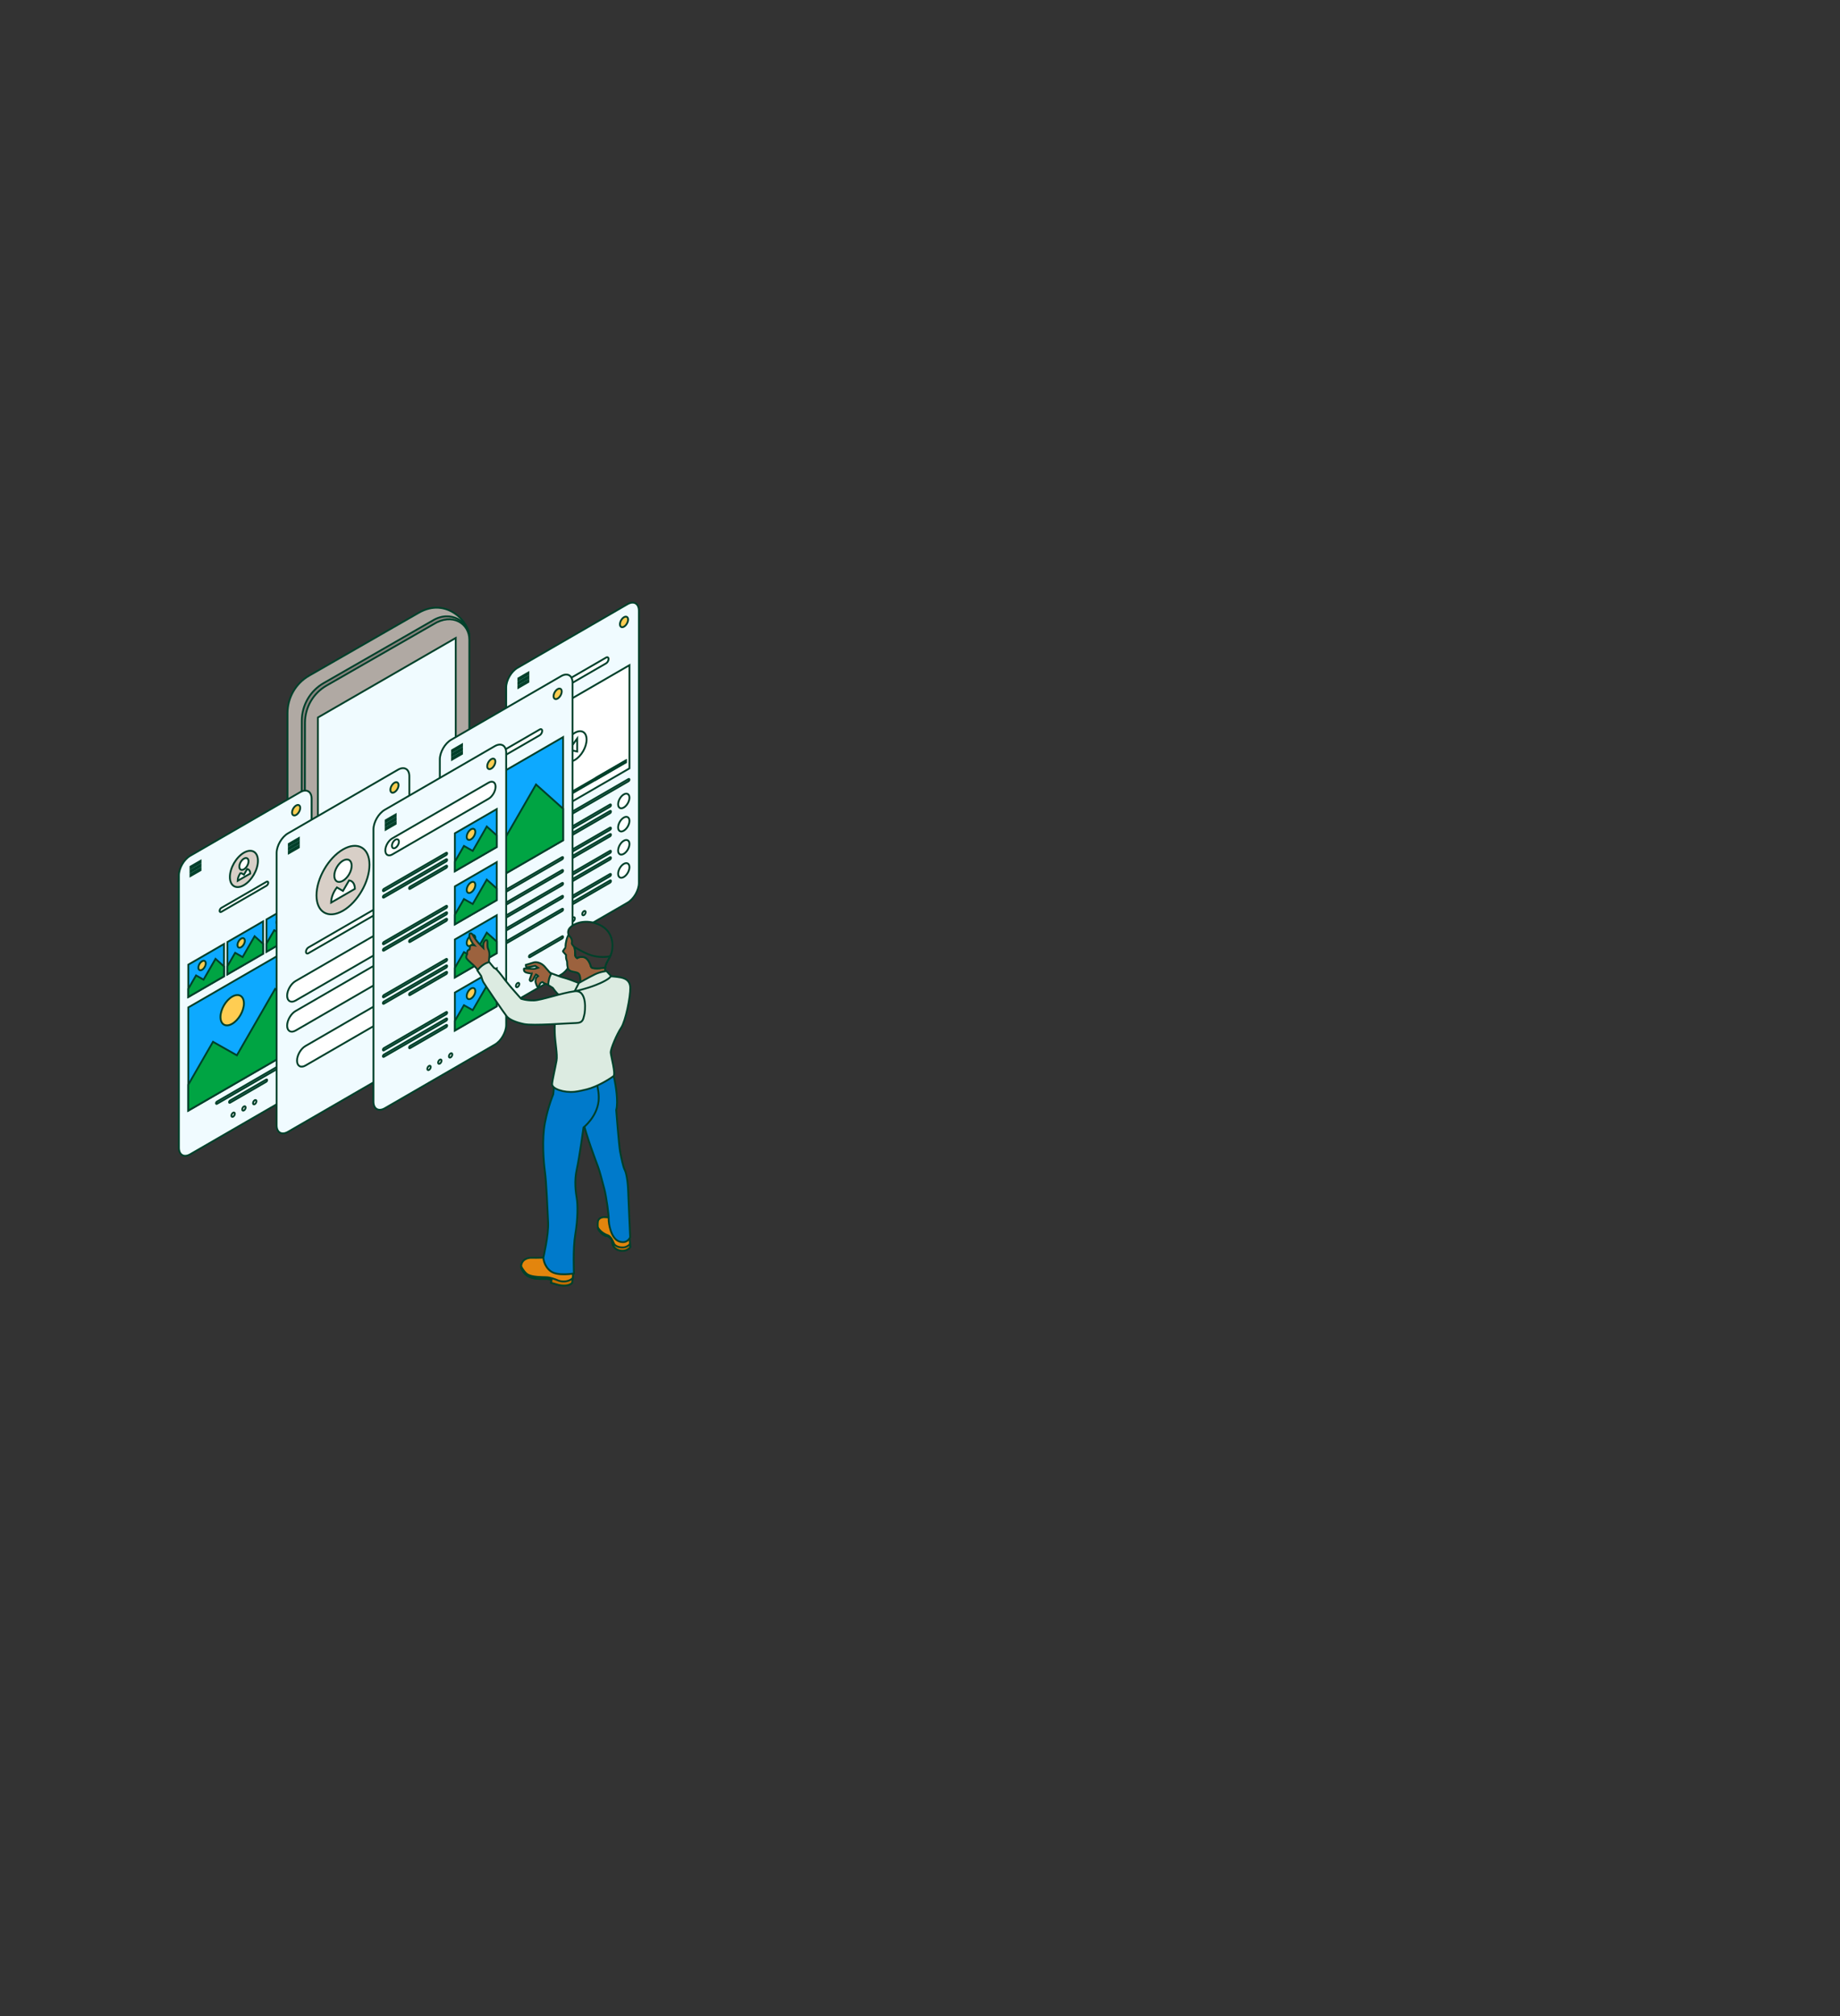<?xml version="1.0" encoding="UTF-8"?>
<svg width="504px" height="552px" viewBox="0 0 504 552" version="1.1" xmlns="http://www.w3.org/2000/svg" xmlns:xlink="http://www.w3.org/1999/xlink">
    <rect x="0" y="0" width="504" height="552" fill="#333333" stroke="none"/>
    <title>Group 2</title>
    <g id="Page-1" stroke="none" stroke-width="1" fill="none" fill-rule="evenodd">
        <g id="Group-2">
            <rect id="Rectangle" x="0" y="0" width="504" height="552"></rect>
            <g id="5" transform="translate(49, 165)" fill-rule="nonzero" stroke="#00402A" stroke-line="round" stroke-width="0.5">
                <path d="M65.659,2.805 L35.674,20.003 C32.009,22.098 29.768,26.004 29.751,30.241 L29.751,112.718 C30.23,119.53 36.9,122.167 41.609,120.255 L69.479,100.134 C73.127,98.009 75.396,94.093 75.402,89.85 L78.953,40.884 L79.563,9.394 C79.745,5.472 73.344,-1.654 65.659,2.805 Z" id="Path" fill="#B0A9A3"></path>
                <path d="M69.342,5.009 L39.63,22.047 C35.976,24.148 33.696,28.054 33.668,32.279 L33.565,113.603 C33.348,120.198 38.941,121.979 42.908,119.667 L73.401,102.32 C77.061,100.185 79.352,96.394 79.346,92.163 L79.489,9.223 C79.563,5.517 74.575,1.703 69.342,5.015 L69.342,5.009 Z" id="Path" fill="#89837E"></path>
                <path d="M79.557,10.171 L79.557,91.826 C79.569,95.994 77.3,99.728 73.703,101.841 L43.222,119.49 C39.306,121.774 34.221,119.461 34.443,112.963 L34.54,32.804 C34.568,28.636 36.814,24.794 40.423,22.721 L69.701,5.934 C74.866,2.674 79.569,5.672 79.557,10.171 Z" id="Path" fill="#B0A9A3"></path>
                <polygon id="Path" fill="#F0FBFF" points="38.08 31.451 38.08 115.544 75.829 93.853 75.829 9.68"></polygon>
                <path d="M0,149.249 C0,151.219 1.397,152.024 3.101,151.042 L33.252,133.604 C34.956,132.616 36.353,130.201 36.353,128.231 L36.353,53.673 C36.353,51.704 34.956,50.899 33.252,51.881 L3.101,69.318 C1.397,70.306 0,72.721 0,74.691 L0,149.249 Z" id="Path" fill="#F0FBFF"></path>
                <path d="M14.006,136.316 L23.92,130.584 C24.068,130.498 24.182,130.567 24.182,130.738 C24.182,130.903 24.062,131.109 23.92,131.195 L14.006,136.927 C13.858,137.013 13.744,136.944 13.744,136.773 C13.744,136.602 13.864,136.402 14.006,136.316 Z" id="Path" fill="#FFFFFF"></path>
                <path d="M10.426,136.619 L27.494,126.747 C27.642,126.661 27.756,126.73 27.756,126.901 C27.756,127.067 27.637,127.272 27.494,127.358 L10.426,137.23 C10.278,137.316 10.164,137.247 10.164,137.076 C10.164,136.904 10.284,136.705 10.426,136.619 Z" id="Path" fill="#FFFFFF"></path>
                <polygon id="Path" fill="#0DA9FF" points="23.994 95.594 33.77 89.942 33.77 81.086 23.994 86.739"></polygon>
                <polygon id="Path" fill="#00A443" points="28.161 90.85 31.444 85.151 33.77 87.235 33.77 89.942 23.994 95.594 23.994 93.362 26.114 89.691"></polygon>
                <path d="M26.753,87.561 C26.753,86.916 27.203,86.133 27.762,85.814 C28.32,85.494 28.771,85.751 28.771,86.396 C28.771,87.041 28.32,87.823 27.762,88.143 C27.203,88.463 26.753,88.206 26.753,87.561 Z" id="Path" fill="#FFFFFF"></path>
                <polygon id="Path" fill="#0DA9FF" points="13.288 101.784 23.065 96.131 23.065 87.275 13.288 92.928"></polygon>
                <polygon id="Path" fill="#00A443" points="17.455 97.039 20.739 91.341 23.065 93.425 23.065 96.131 13.288 101.784 13.288 99.557 15.409 95.88"></polygon>
                <path d="M16.047,93.75 C16.047,93.105 16.497,92.323 17.056,92.003 C17.615,91.683 18.065,91.94 18.065,92.585 C18.065,93.231 17.615,94.013 17.056,94.333 C16.497,94.652 16.047,94.395 16.047,93.75 Z" id="Path" fill="#FFCD52"></path>
                <polygon id="Path" fill="#0DA9FF" points="2.582 107.973 12.359 102.32 12.359 93.465 2.582 99.117"></polygon>
                <polygon id="Path" fill="#00A443" points="6.75 103.228 10.033 97.53 12.359 99.614 12.359 102.321 2.582 107.973 2.582 105.746 4.703 102.069"></polygon>
                <path d="M5.341,99.94 C5.341,99.294 5.792,98.512 6.35,98.192 C6.909,97.873 7.359,98.13 7.359,98.775 C7.359,99.42 6.909,100.202 6.35,100.522 C5.798,100.842 5.341,100.585 5.341,99.94 Z" id="Path" fill="#FFCD52"></path>
                <polygon id="Path" fill="#0DA9FF" points="2.582 139.085 33.77 121.054 33.77 92.802 2.582 110.834"></polygon>
                <polygon id="Path" fill="#00A443" points="15.882 123.943 26.354 105.769 33.77 112.41 33.77 121.054 2.582 139.086 2.582 131.971 9.343 120.243"></polygon>
                <path d="M11.39,113.454 C11.39,111.405 12.826,108.909 14.599,107.882 C16.372,106.854 17.809,107.688 17.814,109.737 C17.814,111.787 16.378,114.282 14.599,115.31 C12.826,116.338 11.39,115.504 11.39,113.454 Z" id="Path" fill="#FFCD52"></path>
                <path d="M20.305,137.053 C20.305,137.35 20.516,137.47 20.773,137.321 C21.029,137.173 21.24,136.807 21.24,136.511 C21.24,136.214 21.029,136.094 20.773,136.242 C20.516,136.391 20.305,136.756 20.305,137.053 Z" id="Path" fill="#FFFFFF"></path>
                <path d="M17.347,138.766 C17.347,139.063 17.558,139.183 17.814,139.034 C18.071,138.886 18.282,138.52 18.282,138.223 C18.282,137.926 18.071,137.807 17.814,137.955 C17.558,138.103 17.347,138.469 17.347,138.766 Z" id="Path" fill="#FFFFFF"></path>
                <path d="M14.388,140.473 C14.388,140.77 14.599,140.89 14.856,140.741 C15.112,140.593 15.323,140.228 15.323,139.931 C15.323,139.634 15.112,139.514 14.856,139.662 C14.599,139.811 14.388,140.176 14.388,140.473 Z" id="Path" fill="#FFFFFF"></path>
                <path d="M13.966,75.136 C13.966,77.591 15.688,78.585 17.809,77.357 C19.929,76.13 21.651,73.144 21.651,70.688 C21.651,68.233 19.929,67.24 17.809,68.467 C15.688,69.695 13.966,72.681 13.966,75.136 Z" id="Path" fill="#D8CFC7"></path>
                <path d="M16.931,73.977 L17.814,74.486 L18.698,72.955 C19.205,73.012 19.542,73.452 19.542,74.183 L16.093,76.176 C16.093,75.445 16.429,74.611 16.936,73.972 L16.931,73.977 Z" id="Path" fill="#FFFFFF"></path>
                <path d="M16.555,72.282 C16.555,73.087 17.119,73.412 17.814,73.007 C18.51,72.607 19.074,71.625 19.074,70.826 C19.074,70.026 18.51,69.695 17.814,70.095 C17.119,70.494 16.555,71.477 16.555,72.276 L16.555,72.282 Z" id="Path" fill="#FFFFFF"></path>
                <polygon id="Path" fill="#FFFFFF" points="3.175 72.767 5.929 71.174 5.929 70.688 3.175 72.281"></polygon>
                <polygon id="Path" fill="#FFFFFF" points="3.175 73.812 5.929 72.219 5.929 71.739 3.175 73.327"></polygon>
                <polygon id="Path" fill="#FFFFFF" points="3.175 74.862 5.929 73.269 5.929 72.784 3.175 74.377"></polygon>
                <path d="M31,57.482 C31,58.196 31.501,58.481 32.117,58.127 C32.733,57.773 33.234,56.905 33.234,56.192 C33.234,55.478 32.733,55.192 32.117,55.546 C31.501,55.9 31,56.768 31,57.482 Z" id="Path" fill="#FFCD52"></path>
                <path d="M11.618,83.587 L24.011,76.421 C24.267,76.273 24.478,76.393 24.478,76.689 C24.478,76.986 24.267,77.352 24.011,77.5 L11.618,84.666 C11.361,84.814 11.15,84.695 11.15,84.398 C11.15,84.101 11.361,83.735 11.618,83.587 Z" id="Path" fill="#FFFFFF"></path>
                <path d="M89.647,97.793 C89.647,99.763 91.044,100.568 92.748,99.586 L122.899,82.148 C124.603,81.16 126,78.745 126,76.775 L126,2.212 C126,0.242 124.603,-0.563 122.899,0.419 L92.748,17.856 C91.044,18.844 89.647,21.259 89.647,23.229 L89.647,97.787 L89.647,97.793 Z" id="Path" fill="#F0FBFF"></path>
                <path d="M92.834,65.829 L123.15,48.301 C123.298,48.215 123.412,48.283 123.412,48.455 C123.412,48.62 123.292,48.826 123.15,48.911 L92.834,66.44 C92.686,66.526 92.572,66.458 92.572,66.286 C92.572,66.115 92.691,65.915 92.834,65.829 Z" id="Path" fill="#FFFFFF"></path>
                <polygon id="Path" fill="#FFFFFF" points="92.23 63.42 123.412 45.383 123.412 17.131 92.23 35.162"></polygon>
                <path d="M110.483,85.283 C110.483,85.58 110.694,85.699 110.95,85.551 C111.207,85.403 111.418,85.037 111.418,84.74 C111.418,84.443 111.207,84.323 110.95,84.472 C110.694,84.62 110.483,84.986 110.483,85.283 Z" id="Path" fill="#FFFFFF"></path>
                <path d="M107.524,86.996 C107.524,87.292 107.735,87.412 107.992,87.264 C108.248,87.115 108.459,86.75 108.459,86.453 C108.459,86.156 108.248,86.036 107.992,86.185 C107.735,86.333 107.524,86.699 107.524,86.996 Z" id="Path" fill="#FFFFFF"></path>
                <path d="M104.571,88.703 C104.571,89 104.782,89.12 105.039,88.971 C105.295,88.823 105.506,88.457 105.506,88.16 C105.506,87.863 105.295,87.744 105.039,87.892 C104.782,88.04 104.571,88.406 104.571,88.703 Z" id="Path" fill="#FFFFFF"></path>
                <path d="M98.973,25.479 L117.016,15.047 C117.392,14.83 117.694,15.007 117.694,15.441 C117.694,15.875 117.386,16.406 117.016,16.623 L98.973,27.055 C98.597,27.272 98.289,27.095 98.289,26.661 C98.289,26.227 98.597,25.696 98.973,25.479 Z" id="Path" fill="#FFFFFF"></path>
                <polygon id="Path" fill="#FFFFFF" points="92.982 21.214 95.736 19.621 95.736 19.135 92.982 20.728"></polygon>
                <polygon id="Path" fill="#FFFFFF" points="92.982 22.258 95.736 20.671 95.736 20.186 92.982 21.779"></polygon>
                <polygon id="Path" fill="#FFFFFF" points="92.982 23.309 95.736 21.716 95.736 21.231 92.982 22.824"></polygon>
                <path d="M120.807,5.928 C120.807,6.642 121.308,6.928 121.924,6.574 C122.54,6.22 123.041,5.352 123.041,4.638 C123.041,3.924 122.54,3.639 121.924,3.993 C121.308,4.347 120.807,5.215 120.807,5.928 Z" id="Path" fill="#FFCD52"></path>
                <path d="M105.25,41.215 C105.25,39.165 106.686,36.67 108.459,35.642 C110.232,34.614 111.674,35.448 111.674,37.498 C111.674,39.548 110.238,42.043 108.465,43.071 C106.692,44.098 105.256,43.265 105.256,41.215 L105.25,41.215 Z" id="Path" fill="#FFFFFF"></path>
                <polygon id="Path" fill="#FFFFFF" points="109.098 37.201 109.098 40.775 106.892 40.267"></polygon>
                <polygon id="Path" fill="#FFFFFF" points="93.45 60.485 122.42 43.733 122.42 43.23 93.45 59.983"></polygon>
                <polygon id="Path" fill="#FFFFFF" points="114.291 48.432 122.42 43.733 122.42 43.23 114.291 47.924"></polygon>
                <path d="M120.311,55.204 C120.311,56.197 121.006,56.597 121.861,56.1 C122.716,55.603 123.412,54.399 123.412,53.411 C123.412,52.423 122.716,52.018 121.861,52.514 C121.006,53.011 120.311,54.216 120.311,55.204 Z" id="Path" fill="#FFFFFF"></path>
                <path d="M100.308,67.331 L118.093,57.048 C118.242,56.962 118.356,57.031 118.356,57.202 C118.356,57.374 118.236,57.573 118.093,57.659 L100.308,67.942 C100.159,68.028 100.045,67.959 100.045,67.788 C100.045,67.617 100.165,67.417 100.308,67.331 Z" id="Path" fill="#FFFFFF"></path>
                <path d="M93.147,69.701 L118.093,55.278 C118.241,55.192 118.355,55.261 118.355,55.432 C118.355,55.598 118.236,55.803 118.093,55.889 L93.147,70.312 C92.999,70.397 92.885,70.329 92.885,70.157 C92.885,69.986 93.005,69.786 93.147,69.701 Z" id="Path" fill="#FFFFFF"></path>
                <path d="M120.311,61.547 C120.311,62.541 121.006,62.94 121.861,62.444 C122.716,61.947 123.412,60.742 123.412,59.754 C123.412,58.767 122.716,58.361 121.861,58.858 C121.006,59.355 120.311,60.559 120.311,61.547 Z" id="Path" fill="#FFFFFF"></path>
                <path d="M100.308,73.669 L118.093,63.386 C118.242,63.3 118.356,63.369 118.356,63.54 C118.356,63.705 118.236,63.911 118.093,63.997 L100.308,74.28 C100.159,74.366 100.045,74.297 100.045,74.126 C100.045,73.954 100.165,73.755 100.308,73.669 Z" id="Path" fill="#FFFFFF"></path>
                <path d="M93.147,76.039 L118.093,61.616 C118.241,61.53 118.355,61.599 118.355,61.77 C118.355,61.935 118.236,62.141 118.093,62.227 L93.147,76.649 C92.999,76.735 92.885,76.667 92.885,76.495 C92.885,76.324 93.005,76.124 93.147,76.039 Z" id="Path" fill="#FFFFFF"></path>
                <path d="M120.311,67.885 C120.311,68.879 121.006,69.278 121.861,68.781 C122.716,68.285 123.412,67.08 123.412,66.092 C123.412,65.104 122.716,64.699 121.861,65.196 C121.006,65.693 120.311,66.897 120.311,67.885 Z" id="Path" fill="#FFFFFF"></path>
                <path d="M100.308,80.013 L118.093,69.729 C118.242,69.644 118.356,69.712 118.356,69.883 C118.356,70.049 118.236,70.255 118.093,70.34 L100.308,80.623 C100.159,80.709 100.045,80.641 100.045,80.469 C100.045,80.298 100.165,80.098 100.308,80.013 Z" id="Path" fill="#FFFFFF"></path>
                <path d="M93.147,82.382 L118.093,67.959 C118.241,67.874 118.355,67.942 118.355,68.113 C118.355,68.279 118.236,68.485 118.093,68.57 L93.147,82.993 C92.999,83.079 92.885,83.01 92.885,82.839 C92.885,82.668 93.005,82.468 93.147,82.382 Z" id="Path" fill="#FFFFFF"></path>
                <path d="M120.311,74.229 C120.311,75.222 121.006,75.622 121.861,75.125 C122.716,74.628 123.412,73.423 123.412,72.436 C123.412,71.448 122.716,71.043 121.861,71.539 C121.006,72.036 120.311,73.241 120.311,74.229 Z" id="Path" fill="#FFFFFF"></path>
                <path d="M100.308,86.35 L118.093,76.067 C118.242,75.981 118.356,76.05 118.356,76.221 C118.356,76.393 118.236,76.592 118.093,76.678 L100.308,86.961 C100.159,87.047 100.045,86.978 100.045,86.807 C100.045,86.636 100.165,86.436 100.308,86.35 Z" id="Path" fill="#FFFFFF"></path>
                <path d="M93.147,88.726 L118.093,74.303 C118.241,74.217 118.355,74.286 118.355,74.457 C118.355,74.628 118.236,74.828 118.093,74.914 L93.147,89.337 C92.999,89.422 92.885,89.354 92.885,89.182 C92.885,89.011 93.005,88.811 93.147,88.726 Z" id="Path" fill="#FFFFFF"></path>
                <path d="M26.77,143.111 C26.77,145.081 28.166,145.886 29.871,144.904 L60.021,127.466 C61.726,126.478 63.123,124.063 63.123,122.093 L63.123,47.536 C63.123,45.566 61.726,44.761 60.021,45.743 L29.871,63.18 C28.166,64.168 26.77,66.583 26.77,68.553 L26.77,143.111 Z" id="Path" fill="#F0FBFF"></path>
                <path d="M34.671,121.397 L54.338,110.023 C55.615,109.286 56.652,109.886 56.652,111.359 C56.652,112.832 55.615,114.631 54.338,115.367 L34.671,126.741 C33.394,127.478 32.357,126.878 32.357,125.405 C32.357,123.932 33.394,122.133 34.671,121.397 Z" id="Path" fill="#FFFFFF"></path>
                <path d="M31.963,111.821 L57.046,97.319 C58.323,96.582 59.36,97.182 59.36,98.655 C59.36,100.134 58.323,101.926 57.046,102.663 L31.963,117.166 C30.686,117.902 29.649,117.303 29.649,115.83 C29.649,114.351 30.686,112.558 31.963,111.821 Z" id="Path" fill="#FFFFFF"></path>
                <path d="M31.963,103.611 L57.046,89.108 C58.323,88.372 59.36,88.971 59.36,90.444 C59.36,91.917 58.323,93.716 57.046,94.453 L31.963,108.955 C30.686,109.692 29.649,109.092 29.649,107.619 C29.649,106.146 30.686,104.348 31.963,103.611 Z" id="Path" fill="#FFFFFF"></path>
                <polygon id="Path" fill="#FFFFFF" points="30.105 66.532 32.858 64.945 32.858 64.459 30.105 66.052"></polygon>
                <polygon id="Path" fill="#FFFFFF" points="30.105 67.582 32.858 65.989 32.858 65.504 30.105 67.097"></polygon>
                <polygon id="Path" fill="#FFFFFF" points="30.105 68.627 32.858 67.04 32.858 66.555 30.105 68.142"></polygon>
                <path d="M57.929,51.252 C57.929,51.966 58.431,52.252 59.047,51.898 C59.662,51.544 60.164,50.676 60.164,49.962 C60.164,49.248 59.662,48.963 59.047,49.317 C58.431,49.671 57.929,50.539 57.929,51.252 Z" id="Path" fill="#FFCD52"></path>
                <path d="M35.48,94.413 L53.523,83.981 C53.899,83.764 54.201,83.941 54.201,84.375 C54.201,84.809 53.899,85.34 53.523,85.557 L35.48,95.988 C35.104,96.205 34.802,96.028 34.802,95.595 C34.802,95.161 35.104,94.63 35.48,94.413 Z" id="Path" fill="#FFFFFF"></path>
                <path d="M37.692,80.161 C37.692,84.797 40.942,86.67 44.949,84.358 C48.957,82.04 52.206,76.404 52.206,71.773 C52.206,67.137 48.957,65.264 44.949,67.577 C40.942,69.895 37.692,75.53 37.692,80.161 Z" id="Path" fill="#D8CFC7"></path>
                <path d="M43.285,77.98 L44.949,78.939 L46.614,76.056 C47.566,76.158 48.204,76.992 48.204,78.374 L41.694,82.137 C41.694,80.761 42.333,79.185 43.285,77.98 Z" id="Path" fill="#FFFFFF"></path>
                <path d="M42.572,74.771 C42.572,76.29 43.638,76.901 44.949,76.147 C46.26,75.388 47.326,73.543 47.326,72.025 C47.326,70.506 46.26,69.895 44.949,70.648 C43.638,71.408 42.572,73.252 42.572,74.771 Z" id="Path" fill="#FFFFFF"></path>
                <path d="M71.474,117.48 C71.474,119.45 72.871,120.255 74.575,119.273 L104.725,101.835 C106.43,100.847 107.826,98.432 107.826,96.462 L107.826,21.904 C107.826,19.935 106.43,19.129 104.725,20.112 L74.575,37.549 C72.871,38.537 71.474,40.952 71.474,42.922 L71.474,117.48 Z" id="Path" fill="#F0FBFF"></path>
                <path d="M75.071,108.961 C75.071,109.618 75.533,109.886 76.103,109.561 C76.673,109.229 77.135,108.43 77.135,107.768 C77.135,107.111 76.673,106.843 76.103,107.168 C75.533,107.499 75.071,108.299 75.071,108.961 Z" id="Path" fill="#FFFFFF"></path>
                <path d="M77.978,107.282 C77.978,107.939 78.44,108.207 79.01,107.876 C79.58,107.545 80.042,106.745 80.042,106.083 C80.042,105.421 79.58,105.158 79.01,105.484 C78.44,105.815 77.978,106.614 77.978,107.276 L77.978,107.282 Z" id="Path" fill="#FFFFFF"></path>
                <path d="M74.661,101.373 L104.976,83.844 C105.124,83.758 105.238,83.827 105.238,83.998 C105.238,84.164 105.119,84.369 104.976,84.455 L74.661,101.984 C74.512,102.069 74.398,102.001 74.398,101.829 C74.398,101.658 74.518,101.458 74.661,101.373 Z" id="Path" fill="#FFFFFF"></path>
                <path d="M74.661,97.833 L104.976,80.304 C105.124,80.218 105.238,80.287 105.238,80.458 C105.238,80.629 105.119,80.829 104.976,80.915 L74.661,98.444 C74.512,98.529 74.398,98.461 74.398,98.289 C74.398,98.118 74.518,97.918 74.661,97.833 Z" id="Path" fill="#FFFFFF"></path>
                <path d="M74.661,94.293 L104.976,76.764 C105.124,76.678 105.238,76.747 105.238,76.918 C105.238,77.083 105.119,77.289 104.976,77.375 L74.661,94.904 C74.512,94.989 74.398,94.921 74.398,94.749 C74.398,94.578 74.518,94.378 74.661,94.293 Z" id="Path" fill="#FFFFFF"></path>
                <path d="M74.661,90.758 L104.976,73.229 C105.124,73.144 105.238,73.212 105.238,73.383 C105.238,73.549 105.119,73.755 104.976,73.84 L74.661,91.369 C74.512,91.455 74.398,91.386 74.398,91.215 C74.398,91.044 74.518,90.844 74.661,90.758 Z" id="Path" fill="#FFFFFF"></path>
                <path d="M74.661,87.218 L104.976,69.689 C105.124,69.604 105.238,69.672 105.238,69.843 C105.238,70.015 105.119,70.215 104.976,70.3 L74.661,87.829 C74.512,87.915 74.398,87.846 74.398,87.675 C74.398,87.504 74.518,87.304 74.661,87.218 Z" id="Path" fill="#FFFFFF"></path>
                <polygon id="Path" fill="#0DA9FF" points="74.056 83.107 105.238 65.07 105.238 36.818 74.056 54.855"></polygon>
                <polygon id="Path" fill="#00A443" points="87.35 67.959 97.822 49.791 105.238 56.425 105.238 65.07 74.056 83.107 74.056 75.987 80.811 64.265"></polygon>
                <path d="M82.858,57.476 C82.858,55.426 84.294,52.931 86.067,51.903 C87.84,50.876 89.282,51.709 89.282,53.759 C89.282,55.809 87.846,58.304 86.073,59.332 C84.3,60.36 82.864,59.526 82.864,57.476 L82.858,57.476 Z" id="Path" fill="#FFFFFF"></path>
                <path d="M92.31,104.97 C92.31,105.267 92.52,105.386 92.777,105.238 C93.034,105.09 93.244,104.724 93.244,104.427 C93.244,104.13 93.034,104.01 92.777,104.159 C92.52,104.307 92.31,104.673 92.31,104.97 Z" id="Path" fill="#FFFFFF"></path>
                <path d="M89.351,106.683 C89.351,106.98 89.562,107.1 89.818,106.951 C90.075,106.803 90.286,106.437 90.286,106.14 C90.286,105.843 90.075,105.724 89.818,105.872 C89.562,106.02 89.351,106.386 89.351,106.683 Z" id="Path" fill="#FFFFFF"></path>
                <path d="M86.398,108.39 C86.398,108.687 86.609,108.807 86.866,108.658 C87.122,108.51 87.333,108.145 87.333,107.848 C87.333,107.551 87.122,107.431 86.866,107.579 C86.609,107.728 86.398,108.093 86.398,108.39 Z" id="Path" fill="#FFFFFF"></path>
                <path d="M80.794,45.166 L98.837,34.734 C99.213,34.517 99.515,34.694 99.515,35.128 C99.515,35.562 99.207,36.093 98.837,36.31 L80.794,46.742 C80.418,46.959 80.11,46.782 80.11,46.348 C80.11,45.914 80.418,45.383 80.794,45.166 Z" id="Path" fill="#FFFFFF"></path>
                <polygon id="Path" fill="#FFFFFF" points="74.803 40.901 77.556 39.308 77.556 38.823 74.803 40.416"></polygon>
                <polygon id="Path" fill="#FFFFFF" points="74.803 41.946 77.556 40.358 77.556 39.873 74.803 41.466"></polygon>
                <polygon id="Path" fill="#FFFFFF" points="74.803 42.996 77.556 41.403 77.556 40.918 74.803 42.511"></polygon>
                <path d="M102.628,25.616 C102.628,26.329 103.129,26.615 103.745,26.261 C104.361,25.907 104.862,25.039 104.862,24.325 C104.862,23.612 104.361,23.326 103.745,23.68 C103.129,24.034 102.628,24.902 102.628,25.616 Z" id="Path" fill="#FFCD52"></path>
                <path d="M96.14,96.474 L104.976,91.364 C105.124,91.278 105.238,91.346 105.238,91.518 C105.238,91.683 105.119,91.889 104.976,91.974 L96.14,97.085 C95.992,97.17 95.878,97.102 95.878,96.931 C95.878,96.759 95.998,96.559 96.14,96.474 Z" id="Path" fill="#FFFFFF"></path>
                <path d="M53.295,136.653 C53.295,138.623 54.691,139.428 56.396,138.446 L86.546,121.008 C88.251,120.021 89.647,117.605 89.647,115.636 L89.647,41.078 C89.647,39.108 88.251,38.303 86.546,39.285 L56.396,56.722 C54.691,57.71 53.295,60.125 53.295,62.095 L53.295,136.653 Z" id="Path" fill="#F0FBFF"></path>
                <path d="M56.544,67.851 C56.544,66.635 57.399,65.156 58.448,64.55 L84.842,49.288 C85.891,48.683 86.746,49.174 86.746,50.39 C86.746,51.606 85.891,53.085 84.842,53.691 L58.448,68.953 C57.399,69.558 56.544,69.067 56.544,67.851 Z" id="Path" fill="#FFFFFF"></path>
                <path d="M63.305,77.769 L73.218,72.036 C73.366,71.95 73.48,72.019 73.48,72.19 C73.48,72.356 73.361,72.561 73.218,72.647 L63.305,78.38 C63.157,78.465 63.043,78.397 63.043,78.226 C63.043,78.054 63.162,77.854 63.305,77.769 Z" id="Path" fill="#FFFFFF"></path>
                <path d="M56.145,80.144 L73.213,70.272 C73.361,70.186 73.475,70.255 73.475,70.426 C73.475,70.597 73.355,70.797 73.213,70.883 L56.145,80.755 C55.997,80.84 55.883,80.772 55.883,80.601 C55.883,80.429 56.003,80.23 56.145,80.144 Z" id="Path" fill="#FFFFFF"></path>
                <path d="M56.145,78.374 L73.213,68.502 C73.361,68.416 73.475,68.485 73.475,68.656 C73.475,68.821 73.355,69.027 73.213,69.113 L56.145,78.985 C55.997,79.07 55.883,79.002 55.883,78.831 C55.883,78.659 56.003,78.46 56.145,78.374 Z" id="Path" fill="#FFFFFF"></path>
                <polygon id="Path" fill="#0DA9FF" points="75.595 73.543 87.065 66.914 87.065 56.528 75.595 63.157"></polygon>
                <polygon id="Path" fill="#00A443" points="80.487 67.976 84.334 61.296 87.065 63.734 87.065 66.914 75.595 73.543 75.595 70.928 78.081 66.617"></polygon>
                <path d="M78.833,64.122 C78.833,63.369 79.364,62.449 80.013,62.073 C80.663,61.696 81.193,61.998 81.193,62.758 C81.193,63.517 80.663,64.431 80.013,64.807 C79.364,65.184 78.833,64.876 78.833,64.122 Z" id="Path" fill="#FFCD52"></path>
                <path d="M63.305,92.306 L73.218,86.573 C73.366,86.487 73.48,86.556 73.48,86.727 C73.48,86.893 73.361,87.098 73.218,87.184 L63.305,92.917 C63.157,93.002 63.043,92.934 63.043,92.762 C63.043,92.591 63.162,92.391 63.305,92.306 Z" id="Path" fill="#FFFFFF"></path>
                <path d="M56.145,94.675 L73.213,84.803 C73.361,84.717 73.475,84.786 73.475,84.957 C73.475,85.123 73.355,85.328 73.213,85.414 L56.145,95.286 C55.997,95.372 55.883,95.303 55.883,95.132 C55.883,94.961 56.003,94.761 56.145,94.675 Z" id="Path" fill="#FFFFFF"></path>
                <path d="M56.145,92.905 L73.213,83.033 C73.361,82.947 73.475,83.016 73.475,83.187 C73.475,83.353 73.355,83.558 73.213,83.644 L56.145,93.516 C55.997,93.602 55.883,93.533 55.883,93.362 C55.883,93.191 56.003,92.991 56.145,92.905 Z" id="Path" fill="#FFFFFF"></path>
                <polygon id="Path" fill="#0DA9FF" points="75.595 88.08 87.065 81.451 87.065 71.06 75.595 77.694"></polygon>
                <polygon id="Path" fill="#00A443" points="80.487 82.513 84.334 75.833 87.065 78.271 87.065 81.451 75.595 88.08 75.595 85.465 78.081 81.154"></polygon>
                <path d="M78.833,78.659 C78.833,77.906 79.364,76.986 80.013,76.61 C80.663,76.233 81.193,76.535 81.193,77.295 C81.193,78.054 80.663,78.968 80.013,79.345 C79.364,79.721 78.833,79.413 78.833,78.659 Z" id="Path" fill="#FFCD52"></path>
                <path d="M63.305,106.843 L73.218,101.11 C73.366,101.024 73.48,101.093 73.48,101.264 C73.48,101.43 73.361,101.635 73.218,101.721 L63.305,107.454 C63.157,107.539 63.043,107.471 63.043,107.299 C63.043,107.128 63.162,106.928 63.305,106.843 Z" id="Path" fill="#FFFFFF"></path>
                <path d="M56.145,109.212 L73.213,99.34 C73.361,99.254 73.475,99.323 73.475,99.494 C73.475,99.66 73.355,99.865 73.213,99.951 L56.145,109.823 C55.997,109.909 55.883,109.84 55.883,109.669 C55.883,109.498 56.003,109.298 56.145,109.212 Z" id="Path" fill="#FFFFFF"></path>
                <path d="M56.145,107.442 L73.213,97.57 C73.361,97.484 73.475,97.553 73.475,97.724 C73.475,97.89 73.355,98.095 73.213,98.181 L56.145,108.053 C55.997,108.139 55.883,108.07 55.883,107.899 C55.883,107.728 56.003,107.528 56.145,107.442 Z" id="Path" fill="#FFFFFF"></path>
                <polygon id="Path" fill="#0DA9FF" points="75.595 102.617 87.065 95.988 87.065 85.597 75.595 92.226"></polygon>
                <polygon id="Path" fill="#00A443" points="80.487 97.045 84.334 90.364 87.065 92.808 87.065 95.988 75.595 102.617 75.595 100.002 78.081 95.686"></polygon>
                <path d="M78.833,93.191 C78.833,92.437 79.364,91.518 80.013,91.141 C80.663,90.764 81.193,91.067 81.193,91.826 C81.193,92.585 80.663,93.499 80.013,93.876 C79.364,94.253 78.833,93.944 78.833,93.191 Z" id="Path" fill="#FFCD52"></path>
                <path d="M63.305,121.38 L73.218,115.647 C73.366,115.561 73.48,115.63 73.48,115.801 C73.48,115.972 73.361,116.172 73.218,116.258 L63.305,121.991 C63.157,122.076 63.043,122.008 63.043,121.836 C63.043,121.665 63.162,121.465 63.305,121.38 Z" id="Path" fill="#FFFFFF"></path>
                <path d="M56.145,123.749 L73.213,113.877 C73.361,113.791 73.475,113.86 73.475,114.031 C73.475,114.202 73.355,114.402 73.213,114.488 L56.145,124.36 C55.997,124.446 55.883,124.377 55.883,124.206 C55.883,124.035 56.003,123.835 56.145,123.749 Z" id="Path" fill="#FFFFFF"></path>
                <path d="M56.145,121.979 L73.213,112.107 C73.361,112.021 73.475,112.09 73.475,112.261 C73.475,112.432 73.355,112.632 73.213,112.718 L56.145,122.59 C55.997,122.676 55.883,122.607 55.883,122.436 C55.883,122.265 56.003,122.065 56.145,121.979 Z" id="Path" fill="#FFFFFF"></path>
                <polygon id="Path" fill="#0DA9FF" points="75.595 117.154 87.065 110.52 87.065 100.134 75.595 106.763"></polygon>
                <polygon id="Path" fill="#00A443" points="80.487 111.582 84.34 104.901 87.065 107.345 87.065 110.52 75.595 117.154 75.595 114.534 78.081 110.223"></polygon>
                <path d="M78.833,107.728 C78.833,106.974 79.364,106.055 80.013,105.678 C80.663,105.301 81.193,105.604 81.193,106.363 C81.193,107.122 80.663,108.036 80.013,108.413 C79.364,108.79 78.833,108.487 78.833,107.728 Z" id="Path" fill="#FFCD52"></path>
                <path d="M73.959,124.246 C73.959,124.543 74.17,124.663 74.427,124.514 C74.683,124.366 74.894,124 74.894,123.703 C74.894,123.406 74.683,123.287 74.427,123.435 C74.17,123.583 73.959,123.949 73.959,124.246 Z" id="Path" fill="#FFFFFF"></path>
                <path d="M71.006,125.953 C71.006,126.25 71.217,126.37 71.474,126.221 C71.73,126.073 71.941,125.708 71.941,125.411 C71.941,125.114 71.73,124.994 71.474,125.142 C71.217,125.291 71.006,125.656 71.006,125.953 Z" id="Path" fill="#FFFFFF"></path>
                <path d="M68.048,127.666 C68.048,127.963 68.259,128.083 68.515,127.934 C68.772,127.786 68.983,127.42 68.983,127.124 C68.983,126.827 68.772,126.707 68.515,126.855 C68.259,127.004 68.048,127.369 68.048,127.666 Z" id="Path" fill="#FFFFFF"></path>
                <path d="M58.631,67.194 C58.26,66.977 58.26,66.275 58.631,65.63 C58.813,65.316 59.052,65.064 59.309,64.916 C59.565,64.768 59.805,64.745 59.987,64.847 C60.358,65.064 60.358,65.767 59.987,66.412 C59.805,66.726 59.565,66.977 59.309,67.126 C59.052,67.274 58.813,67.297 58.631,67.194 Z" id="Path" fill="#FFFFFF"></path>
                <polygon id="Path" fill="#FFFFFF" points="56.63 60.074 59.383 58.487 59.383 58.001 56.63 59.594"></polygon>
                <polygon id="Path" fill="#FFFFFF" points="56.63 61.125 59.383 59.532 59.383 59.046 56.63 60.639"></polygon>
                <polygon id="Path" fill="#FFFFFF" points="56.63 62.17 59.383 60.577 59.383 60.097 56.63 61.684"></polygon>
                <path d="M84.454,44.795 C84.454,45.509 84.956,45.794 85.572,45.44 C86.187,45.086 86.689,44.218 86.689,43.505 C86.689,42.791 86.187,42.505 85.572,42.859 C84.956,43.213 84.454,44.081 84.454,44.795 Z" id="Path" fill="#FFCD52"></path>
                <path d="M95.046,99.175 C95.046,99.175 96.477,98.775 96.99,98.586 C97.503,98.392 98.022,98.427 98.552,98.586 C99.082,98.746 99.629,99.043 100.159,99.603 C100.689,100.162 101.453,101.179 101.835,101.504 C102.217,101.83 103.158,102.081 103.158,102.081 L101.938,104.587 C101.938,104.587 101.556,104.644 100.821,104.496 C100.085,104.348 99.612,103.891 99.612,103.891 C99.612,103.891 99.065,103.965 98.888,104.439 C98.711,104.913 98.432,105.267 98.238,105.175 C98.044,105.09 97.856,104.41 97.856,104.41 C97.856,104.41 97.662,103.936 97.662,103.794 C97.662,103.645 97.748,102.852 97.913,102.675 C98.073,102.498 98.398,102.258 98.398,102.258 L98.113,101.972 L97.811,101.824 C97.811,101.824 97.252,102.657 97.149,103.011 C97.047,103.365 96.648,103.628 96.46,103.651 C96.266,103.674 95.986,103.457 96.123,103.103 C96.254,102.749 96.671,101.481 96.671,101.527 C96.671,101.573 95.627,101.453 95.126,101.276 C94.624,101.099 94.51,100.79 94.521,100.568 C94.538,100.345 94.288,100.117 94.977,100.157 C95.667,100.197 96.716,100.271 97.155,100.271 C97.594,100.271 98.375,99.974 98.375,99.974 L97.611,99.46 C97.611,99.46 96.995,99.58 96.505,99.666 C96.021,99.751 95.473,99.9 95.223,99.797 C94.972,99.694 95.046,99.18 95.046,99.18 L95.046,99.175 Z" id="Path" fill="#9C623E"></path>
                <path d="M96.591,101.527 C96.636,101.527 96.665,101.515 96.665,101.515 C96.665,101.521 96.636,101.527 96.591,101.527 Z" id="Path" fill="#FFFFFF"></path>
                <path d="M102.097,101.527 C102.097,101.527 101.305,102.269 101.157,104.701 L102.422,105.484 C102.422,105.484 103.215,106.694 104.189,107.533 C105.159,108.373 107.279,109.212 107.279,109.212 L110.694,104.639 C110.694,104.639 107.382,103.251 106.173,102.914 C104.965,102.577 104.611,102.457 104.611,102.457 L102.092,101.521 L102.097,101.527 Z" id="Path" fill="#DCEBE1"></path>
                <path d="M105.951,94.355 C105.951,94.355 105.142,95.412 105.187,95.509 C105.233,95.612 106.037,96.451 106.037,96.451 L106.037,97.073 C106.037,97.45 106.208,97.981 106.299,98.187 C106.384,98.387 106.316,99.14 106.441,99.62 C106.572,100.099 106.555,100.745 107.827,101.024 C109.098,101.298 109.588,101.27 109.845,102.263 C110.107,103.251 109.947,105.215 109.947,105.215 C109.947,105.215 114.234,106.688 115.79,105.604 C117.346,104.519 116.828,101.327 116.828,101.327 C116.828,101.327 116.526,99.391 117.044,98.586 C117.563,97.781 119.051,95.44 118.327,92.54 C117.603,89.633 114.491,88.189 111.184,88.246 C107.878,88.303 106.555,90.787 106.162,92.38 C105.774,93.967 105.945,94.361 105.945,94.361 L105.951,94.355 Z" id="Path" fill="#9C623E"></path>
                <path d="M109.092,97.364 C109.092,97.364 108.585,97.016 108.556,96.582 C108.528,96.148 108.585,94.761 108.226,94.241 C107.866,93.722 107.547,93.505 107.633,93.145 C107.718,92.785 107.678,92.306 107.445,91.872 C107.211,91.438 106.333,90.964 106.692,89.719 C107.051,88.474 110.084,86.584 113.966,87.738 C117.848,88.891 119.142,91.917 118.669,95.166 C118.384,97.107 116.879,98.386 116.788,99.9 C116.788,99.9 115.425,100.168 114.616,100.151 C113.806,100.134 112.974,100.151 112.854,99.614 C112.74,99.077 112.045,97.17 110.762,97.039 C109.48,96.908 109.086,97.359 109.086,97.359 L109.092,97.364 Z" id="Path" fill="#3A3735"></path>
                <path d="M112.193,96.297 C114.211,97.113 116.554,97.176 118.133,96.822 C117.592,97.93 116.862,98.86 116.794,99.9 C116.794,99.9 115.431,100.168 114.622,100.151 C113.812,100.134 112.98,100.151 112.86,99.614 C112.746,99.077 112.051,97.17 110.768,97.039 C109.485,96.908 109.092,97.359 109.092,97.359 C109.092,97.359 108.585,97.01 108.556,96.576 C108.528,96.143 108.585,94.755 108.226,94.235 C108.226,94.23 108.214,94.218 108.208,94.213 C109.035,94.721 110.654,95.669 112.187,96.291 L112.193,96.297 Z" id="Path" fill="#3A3735"></path>
                <path d="M122.762,169.947 C122.762,169.947 122.979,171.5 123.184,172.373 C123.383,173.247 123.6,175.639 123.617,176.479 C123.617,176.479 123.019,177.278 121.958,177.426 C120.904,177.575 119.37,177.284 118.772,175.622 L118.646,174.526 C118.646,174.526 117.917,173.43 117.21,173.43 C116.503,173.43 115.494,172.499 115.078,171.877 C114.656,171.254 114.696,170.306 114.764,169.541 C114.838,168.776 115.494,168.302 116.406,168.262 C117.318,168.228 118.903,168.553 118.903,168.553 L122.762,169.941 L122.762,169.947 Z" id="Path" fill="#E3850D"></path>
                <path d="M117.552,173.264 C118.355,173.572 118.937,174.908 119.171,175.491 C119.404,176.073 120.43,176.638 121.816,176.53 C122.597,176.467 123.195,176.022 123.571,175.645 C123.594,175.982 123.611,176.273 123.617,176.473 C123.617,176.473 123.019,177.272 121.958,177.421 C120.904,177.569 119.37,177.278 118.772,175.616 L118.646,174.52 C118.646,174.52 117.916,173.424 117.21,173.424 C116.503,173.424 115.494,172.493 115.078,171.871 C114.929,171.654 114.844,171.402 114.787,171.128 C115.568,172.425 116.862,172.99 117.552,173.258 L117.552,173.264 Z" id="Path" fill="#C66D00"></path>
                <path d="M102.075,177.427 C102.092,177.775 101.67,179.214 101.237,179.265 C100.798,179.322 97.85,179.431 96.705,179.374 C95.559,179.322 93.7,179.847 93.735,181.983 C93.735,181.983 94.191,183.77 95.992,184.592 C97.793,185.414 100.068,185.123 100.763,185.158 C101.459,185.192 102.075,185.414 102.075,185.414 L101.943,186.22 C101.943,186.22 102.941,186.568 104.001,186.825 C105.056,187.082 106.88,187.173 107.701,186.259 C107.701,186.259 107.992,184.529 107.935,183.759 C107.883,182.994 107.553,181.846 107.262,181.024 C106.971,180.201 106.806,178.346 106.806,178.346 L102.075,177.432 L102.075,177.427 Z" id="Path" fill="#E3850D"></path>
                <path d="M95.992,184.592 C94.191,183.77 93.735,181.983 93.735,181.983 C93.735,181.908 93.735,181.834 93.735,181.76 C94.179,182.542 94.892,183.616 95.679,184.027 C96.973,184.701 99.504,184.666 100.615,184.701 C101.727,184.735 103.164,185.283 103.842,185.574 C104.423,185.831 106.396,186.299 107.878,184.957 C107.809,185.626 107.701,186.248 107.701,186.248 C106.88,187.161 105.062,187.07 104.001,186.813 C102.947,186.556 101.944,186.208 101.944,186.208 L102.075,185.403 C102.075,185.403 101.453,185.186 100.764,185.146 C100.074,185.112 97.794,185.403 95.992,184.581 L95.992,184.592 Z" id="Path" fill="#C66D00"></path>
                <path d="M112.587,132.388 L113.618,128.717 L118.287,126.204 C118.287,126.204 119.097,129.545 119.342,130.715 C119.593,131.886 120.425,136.676 119.786,138.931 C119.786,138.931 120.533,148.655 120.864,150.385 C121.2,152.115 121.679,154.473 122.118,155.313 C122.563,156.146 122.979,158.487 123.064,161.216 C123.15,163.946 123.612,173.749 123.612,173.749 C123.612,173.749 122.848,175.719 120.562,174.891 C118.27,174.063 117.672,169.764 117.729,168.765 C117.786,167.76 117.101,162.65 116.52,160.474 C115.933,158.299 115.346,155.878 114.787,154.388 C114.451,153.491 111.424,145.56 110.643,141.712 C109.867,137.869 112.581,132.382 112.581,132.382 L112.587,132.388 Z" id="Path" fill="#007ACB"></path>
                <path d="M113.618,128.717 C113.618,128.717 115.323,133.244 114.958,136.499 C114.468,140.878 110.831,143.705 110.831,143.705 C110.831,143.705 109.725,151.852 108.989,155.13 C108.254,158.407 108.699,161.479 108.989,163.158 C109.274,164.836 109.292,168.765 108.59,172.859 C107.883,176.958 108.214,183.673 108.214,183.673 C108.214,183.673 103.756,184.489 101.835,183.056 C99.914,181.623 99.834,179.339 99.834,179.339 C99.834,179.339 101.305,173.144 101.14,169.707 C100.974,166.27 100.649,158.527 100.279,155.906 C99.914,153.286 99.378,146.936 100.279,142.351 C101.18,137.767 102.531,134.655 102.531,134.655 L103.141,129.088 C103.141,129.088 105.797,130.315 108.214,130.235 C110.625,130.15 113.618,128.717 113.618,128.717 Z" id="Path" fill="#007ACB"></path>
                <path d="M103.443,125.428 C103.751,123.669 103.027,120.477 102.953,117.68 C102.878,114.882 102.759,110.029 108.397,106.409 L117.386,102.252 C117.386,102.252 118.966,102.326 120.077,102.48 C121.183,102.635 123.555,102.817 123.634,105.387 C123.708,107.956 122.335,114.625 121.149,116.384 C119.963,118.148 118.23,122.208 118.287,123.201 C118.344,124.194 119.729,129.116 119.04,129.642 C117.974,130.452 114.656,132.531 111.749,133.262 C110.996,133.45 109.485,133.815 108.442,133.924 C105.461,134.238 102.246,133.142 102.229,131.857 C102.217,131.092 103.141,127.186 103.443,125.422 L103.443,125.428 Z" id="Path" fill="#DCEBE1"></path>
                <path d="M117.124,100.887 C117.124,100.887 115.465,101.024 113.886,101.807 C112.49,102.498 109.554,104.142 109.554,104.142 L108.402,106.414 C108.402,106.414 113.271,105.438 116.719,103.542 C118.966,102.309 118.145,101.984 118.145,101.984 L117.13,100.887 L117.124,100.887 Z" id="Path" fill="#DCEBE1"></path>
                <path d="M79.825,90.547 C80.076,90.479 80.293,90.673 80.515,91.032 C80.737,91.386 81.171,92.123 81.718,92.791 C82.265,93.453 83.4,94.55 83.4,94.55 C83.4,94.55 83.314,93.887 83.4,93.402 C83.485,92.917 83.895,92.374 84.192,92.374 C84.488,92.374 84.545,92.643 84.534,93.231 C84.517,93.819 84.488,94.395 84.779,94.978 C85.07,95.566 85.104,96.457 85.018,97.062 C84.933,97.661 84.91,98.512 84.91,98.512 L85.731,99.808 L82.784,101.778 C82.784,101.778 81.644,100.134 80.578,99.157 C79.512,98.187 78.754,97.593 78.702,97.113 C78.657,96.639 78.964,96.228 78.964,96.228 C78.964,96.228 78.907,95.549 79.084,95.32 C79.261,95.092 79.643,94.926 79.643,94.926 C79.643,94.926 79.677,94.224 79.802,93.99 C79.928,93.762 80.623,93.556 80.623,93.556 C80.623,93.556 80.065,92.574 79.808,92.146 C79.557,91.718 79.415,90.673 79.831,90.553 L79.825,90.547 Z" id="Path" fill="#9C623E"></path>
                <path d="M80.618,93.545 L80.898,93.83 C80.898,93.83 80.481,93.745 80.127,93.739 C80.361,93.625 80.624,93.55 80.624,93.55 L80.618,93.545 Z" id="Path" fill="#FFFFFF"></path>
                <path d="M85.001,98.438 C85.001,98.438 83.331,98.672 81.752,100.693 L82.812,102.252 C82.812,102.252 83.08,103.297 83.36,103.845 C83.639,104.393 89.094,112.427 89.813,113.289 C90.531,114.151 92.104,114.87 94.544,115.39 C96.984,115.904 106.709,115.139 108.756,115.105 C110.802,115.076 110.722,113.946 111.019,112.975 C111.315,112.004 111.948,105.946 108.402,106.403 C104.857,106.854 99.281,108.875 97.206,108.921 C95.126,108.967 93.735,108.458 93.735,108.458 C93.735,108.458 90.588,104.958 89.493,103.52 C88.792,102.595 87.817,101.281 87.122,100.556 C86.734,100.151 86.335,100.014 86.335,100.014 L85.007,98.432 L85.001,98.438 Z" id="Path" fill="#DCEBE1"></path>
            </g>
        </g>
    </g>
</svg>